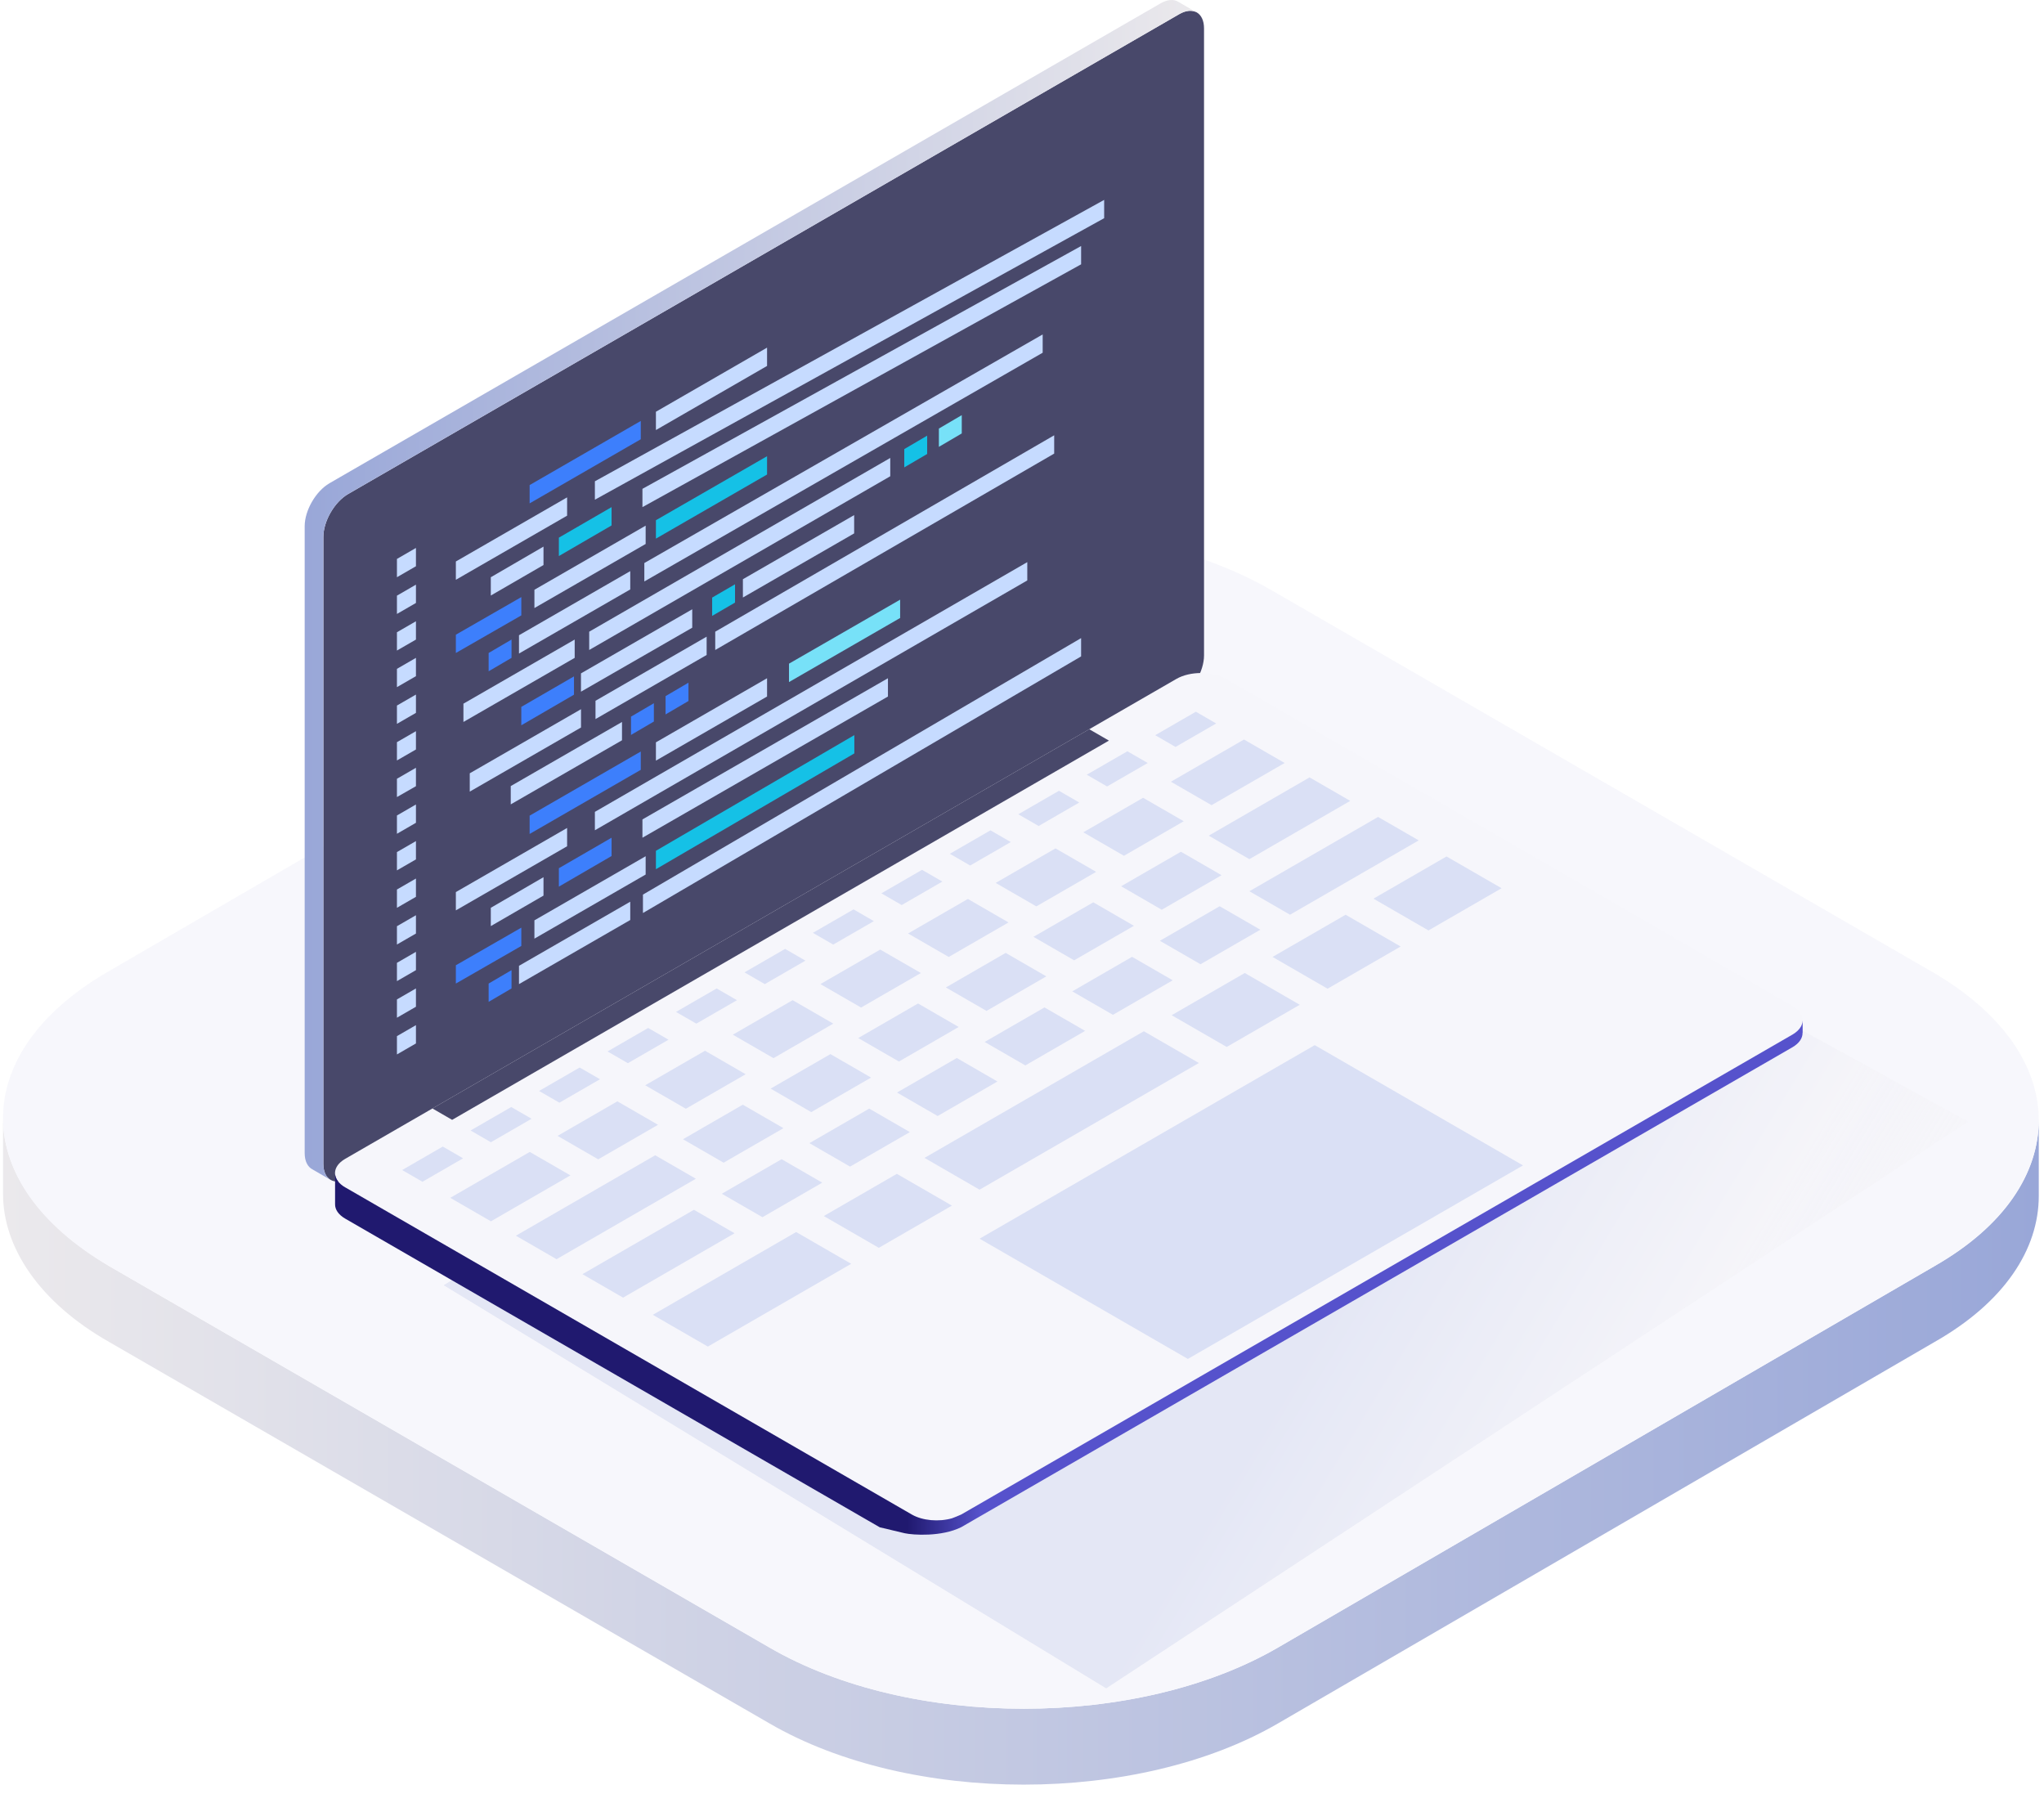 <svg width="147" height="129" viewBox="0 0 147 129" fill="none" xmlns="http://www.w3.org/2000/svg">
<path d="M139.119 91.05L91.91 118.475C81.813 124.342 65.439 124.342 55.342 118.475L7.86 91.05C2.811 88.048 0.219 84.228 0.219 80.407V85.865C0.219 89.686 2.811 93.642 7.86 96.508L55.342 123.933C65.439 129.8 81.813 129.8 91.91 123.933L139.119 96.508C144.168 93.642 146.624 89.822 146.624 86.001V80.544C146.624 84.364 144.168 88.185 139.119 91.05Z" fill="url(#paint0_linear_2231_50437)"/>
<path d="M138.982 69.901C149.079 75.768 149.216 85.183 139.119 91.05L91.909 118.475C81.812 124.342 65.439 124.342 55.342 118.475L7.859 91.05C-2.238 85.183 -2.374 75.768 7.723 69.901L54.932 42.475C65.029 36.608 81.403 36.608 91.5 42.475L138.982 69.901Z" fill="#F7F7FC"/>
<g opacity="0.3" filter="url(#filter0_f_2231_50437)">
<path d="M31.912 92.422L79.556 121.41L141.549 80.655L93.001 54L31.912 92.422Z" fill="url(#paint1_linear_2231_50437)" fill-opacity="0.7"/>
</g>
<path d="M23.256 83.697C23.256 84.827 24.057 85.289 25.035 84.724L84.812 50.213C85.791 49.648 86.591 48.262 86.591 47.13V2.042C86.591 0.912 85.791 0.45 84.812 1.015L25.035 35.526C24.057 36.091 23.256 37.477 23.256 38.609V83.697Z" fill="#48486A"/>
<path d="M23.69 34.752L83.467 0.241C83.963 -0.045 84.412 -0.068 84.736 0.127L86.015 0.869H86.01C85.693 0.715 85.273 0.751 84.809 1.018L25.032 35.529C24.054 36.094 23.254 37.48 23.254 38.612V83.7C23.254 84.26 23.451 84.657 23.77 84.844L22.493 84.103H22.497C22.14 83.933 21.912 83.523 21.912 82.922V37.837C21.912 36.707 22.712 35.321 23.69 34.754V34.752Z" fill="url(#paint2_linear_2231_50437)"/>
<path d="M25.033 81.962L84.81 47.449V3.071L25.033 37.582V81.962Z" fill="#48486A"/>
<path d="M65.571 108.909C66.55 109.474 68.15 109.474 69.129 108.909L128.906 74.398C129.884 73.833 129.884 72.909 128.906 72.344L88.161 48.821C87.183 48.256 85.582 48.256 84.603 48.821L24.827 83.332C23.848 83.897 23.848 84.821 24.827 85.386L65.571 108.911V108.909Z" fill="#F6F6FB"/>
<path d="M84.541 53.713L87.465 52.024L86.003 51.18L83.08 52.868L84.541 53.713Z" fill="#DAE0F5"/>
<path d="M79.618 56.554L82.542 54.868L81.08 54.024L78.157 55.71L79.618 56.554Z" fill="#DAE0F5"/>
<path d="M74.696 59.398L77.619 57.709L76.157 56.865L73.234 58.554L74.696 59.398Z" fill="#DAE0F5"/>
<path d="M69.772 62.239L72.693 60.553L71.232 59.709L68.31 61.395L69.772 62.239Z" fill="#DAE0F5"/>
<path d="M64.848 65.083L67.772 63.394L66.31 62.55L63.386 64.239L64.848 65.083Z" fill="#DAE0F5"/>
<path d="M59.923 67.925L62.847 66.239L61.385 65.394L58.461 67.081L59.923 67.925Z" fill="#DAE0F5"/>
<path d="M55.002 70.768L57.924 69.08L56.462 68.235L53.541 69.924L55.002 70.768Z" fill="#DAE0F5"/>
<path d="M50.078 73.61L53.001 71.924L51.539 71.08L48.616 72.768L50.078 73.61Z" fill="#DAE0F5"/>
<path d="M45.155 76.454L48.078 74.766L46.616 73.921L43.693 75.61L45.155 76.454Z" fill="#DAE0F5"/>
<path d="M40.23 79.295L43.151 77.609L41.69 76.765L38.768 78.451L40.23 79.295Z" fill="#DAE0F5"/>
<path d="M35.305 82.139L38.228 80.45L36.767 79.606L33.843 81.294L35.305 82.139Z" fill="#DAE0F5"/>
<path d="M30.382 84.981L33.305 83.294L31.843 82.45L28.92 84.138L30.382 84.981Z" fill="#DAE0F5"/>
<path d="M87.132 57.9L92.389 54.867L89.465 53.179L84.208 56.214L87.132 57.9Z" fill="#DAE0F5"/>
<path d="M89.851 61.782L97.107 57.592L94.182 55.903L86.928 60.093L89.851 61.782Z" fill="#DAE0F5"/>
<path d="M92.776 65.778L102.032 60.433L99.109 58.747L89.853 64.09L92.776 65.778Z" fill="#DAE0F5"/>
<path d="M102.733 66.908L107.99 63.873L104.031 61.588L98.776 64.623L102.733 66.908Z" fill="#DAE0F5"/>
<path d="M95.475 71.098L100.731 68.064L96.775 65.779L91.518 68.813L95.475 71.098Z" fill="#DAE0F5"/>
<path d="M88.222 75.287L93.477 72.254L89.52 69.969L84.263 73.004L88.222 75.287Z" fill="#DAE0F5"/>
<path d="M63.202 89.731L68.459 86.696L64.5 84.411L59.245 87.446L63.202 89.731Z" fill="#DAE0F5"/>
<path d="M50.906 96.833L61.216 90.881L57.257 88.596L46.949 94.548L50.906 96.833Z" fill="#DAE0F5"/>
<path d="M70.447 85.55L86.22 76.441L82.263 74.158L66.488 83.264L70.447 85.55Z" fill="#DAE0F5"/>
<path d="M80.832 61.54L85.133 59.056L82.209 57.369L77.908 59.852L80.832 61.54Z" fill="#DAE0F5"/>
<path d="M83.55 65.42L87.853 62.937L84.93 61.249L80.629 63.731L83.55 65.42Z" fill="#DAE0F5"/>
<path d="M86.338 69.339L90.64 66.856L87.716 65.168L83.415 67.653L86.338 69.339Z" fill="#DAE0F5"/>
<path d="M80.039 72.977L84.34 70.494L81.416 68.805L77.115 71.29L80.039 72.977Z" fill="#DAE0F5"/>
<path d="M73.739 76.615L78.04 74.131L75.117 72.444L70.815 74.927L73.739 76.615Z" fill="#DAE0F5"/>
<path d="M67.433 80.253L71.734 77.771L68.811 76.082L64.51 78.565L67.433 80.253Z" fill="#DAE0F5"/>
<path d="M61.134 83.891L65.436 81.409L62.512 79.72L58.211 82.204L61.134 83.891Z" fill="#DAE0F5"/>
<path d="M54.835 87.529L59.134 85.046L56.212 83.358L51.911 85.843L54.835 87.529Z" fill="#DAE0F5"/>
<path d="M44.81 93.314L52.829 88.683L49.906 86.997L41.887 91.626L44.81 93.314Z" fill="#DAE0F5"/>
<path d="M77.249 69.057L81.55 66.575L78.626 64.886L74.325 67.368L77.249 69.057Z" fill="#DAE0F5"/>
<path d="M70.948 72.695L75.249 70.212L72.326 68.523L68.024 71.008L70.948 72.695Z" fill="#DAE0F5"/>
<path d="M64.648 76.335L68.947 73.85L66.024 72.161L61.722 74.646L64.648 76.335Z" fill="#DAE0F5"/>
<path d="M58.344 79.972L62.645 77.489L59.722 75.801L55.421 78.283L58.344 79.972Z" fill="#DAE0F5"/>
<path d="M52.041 83.609L56.345 81.127L53.419 79.438L49.118 81.923L52.041 83.609Z" fill="#DAE0F5"/>
<path d="M40.026 90.549L50.044 84.764L47.12 83.076L37.102 88.86L40.026 90.549Z" fill="#DAE0F5"/>
<path d="M74.531 65.178L78.832 62.695L75.909 61.007L71.607 63.491L74.531 65.178Z" fill="#DAE0F5"/>
<path d="M68.23 68.815L72.531 66.333L69.608 64.644L65.306 67.127L68.23 68.815Z" fill="#DAE0F5"/>
<path d="M61.926 72.453L66.228 69.97L63.304 68.284L59.003 70.766L61.926 72.453Z" fill="#DAE0F5"/>
<path d="M55.627 76.093L59.928 73.609L57.004 71.922L52.703 74.405L55.627 76.093Z" fill="#DAE0F5"/>
<path d="M49.325 79.73L53.626 77.248L50.703 75.559L46.401 78.042L49.325 79.73Z" fill="#DAE0F5"/>
<path d="M43.022 83.368L47.323 80.885L44.4 79.197L40.099 81.681L43.022 83.368Z" fill="#DAE0F5"/>
<path d="M35.306 87.825L41.023 84.523L38.099 82.835L32.382 86.136L35.306 87.825Z" fill="#DAE0F5"/>
<path d="M32.516 80.529L79.752 53.257L78.334 52.438L31.098 79.71L32.516 80.529Z" fill="#48486A"/>
<path d="M70.449 89.074L94.553 75.156L109.532 83.805L85.428 97.721L70.449 89.074Z" fill="#DAE0F5"/>
<path d="M24.829 85.384L65.573 108.909C66.35 109.358 67.518 109.448 68.459 109.184C68.465 109.184 69.043 108.959 69.133 108.909L128.91 74.398C128.977 74.358 129.04 74.318 129.099 74.274C129.103 74.272 129.105 74.269 129.107 74.267C129.122 74.255 129.136 74.244 129.151 74.232C129.187 74.204 129.218 74.177 129.25 74.15C129.267 74.135 129.281 74.12 129.296 74.106C129.334 74.07 129.367 74.032 129.399 73.994C129.403 73.99 129.407 73.984 129.412 73.98C129.414 73.978 129.416 73.973 129.418 73.971C129.454 73.925 129.483 73.881 129.51 73.835C129.59 73.696 129.634 73.553 129.64 73.408H129.643V74.269H129.636C129.643 74.645 129.403 75.021 128.91 75.307L69.133 109.818C67.707 110.526 65.67 110.387 65.063 110.255C64.456 110.123 63.912 109.969 63.275 109.831L24.831 87.635C24.335 87.35 24.091 86.972 24.098 86.596V84.372C24.102 84.739 24.346 85.109 24.831 85.388L24.829 85.384Z" fill="url(#paint3_linear_2231_50437)"/>
<path d="M46.083 30.271L38.09 34.881V36.197L46.083 31.587V30.271Z" fill="#3D7FFC"/>
<path d="M79.409 14.374L42.783 34.61V35.934L79.409 15.69V14.374Z" fill="#C6DBFF"/>
<path d="M64.025 32.932L42.374 45.425V46.741L64.025 34.248V32.932Z" fill="#C6DBFF"/>
<path d="M40.785 35.766L32.785 40.376V41.692L40.785 37.082V35.766Z" fill="#C6DBFF"/>
<path d="M39.087 39.307L35.298 41.509V42.825L39.087 40.631V39.307Z" fill="#C6DBFF"/>
<path d="M41.28 48.639L37.491 50.832V52.156L41.28 49.955V48.639Z" fill="#3D7FFC"/>
<path d="M43.982 36.468L40.193 38.662V39.986L43.982 37.785V36.468Z" fill="#15C1E6"/>
<path d="M77.752 17.691L46.203 35.152V36.468L77.752 19.007V17.691Z" fill="#C6DBFF"/>
<path d="M75.815 31.302L51.438 45.425V46.741L75.815 32.618V31.302Z" fill="#C6DBFF"/>
<path d="M74.987 24.049L46.339 40.488V41.812L74.987 25.365V24.049Z" fill="#C6DBFF"/>
<path d="M37.492 42.937L32.785 45.641V46.956L37.492 44.253V42.937Z" fill="#3D7FFC"/>
<path d="M36.788 45.991L35.142 46.956V48.272L36.788 47.307V45.991Z" fill="#3D7FFC"/>
<path d="M47.026 50.569L45.38 51.534V52.85L47.026 51.885V50.569Z" fill="#3D7FFC"/>
<path d="M66.68 31.329L65.033 32.294V33.61L66.68 32.645V31.329Z" fill="#15C1E6"/>
<path d="M49.513 49.093L47.866 50.058V51.374L49.513 50.409V49.093Z" fill="#3D7FFC"/>
<path d="M69.168 29.853L67.522 30.818V32.134L69.168 31.169V29.853Z" fill="#77E1F8"/>
<path d="M52.862 42.016L51.216 42.973V44.289L52.862 43.332V42.016Z" fill="#15C1E6"/>
<path d="M45.326 41.07L37.325 45.68V46.996L45.326 42.386V41.07Z" fill="#C6DBFF"/>
<path d="M55.165 32.807L47.172 37.409V38.733L55.165 34.123V32.807Z" fill="#15C1E6"/>
<path d="M50.82 45.783L42.827 50.393V51.709L50.82 47.099V45.783Z" fill="#C6DBFF"/>
<path d="M46.434 37.8L38.434 42.41V43.725L46.434 39.116V37.8Z" fill="#C6DBFF"/>
<path d="M41.33 45.991L33.329 50.601V51.917L41.33 47.307V45.991Z" fill="#C6DBFF"/>
<path d="M49.784 43.813L41.783 48.423V49.739L49.784 45.138V43.813Z" fill="#C6DBFF"/>
<path d="M41.785 50.999L33.784 55.609V56.925L41.785 52.315V50.999Z" fill="#C6DBFF"/>
<path d="M44.733 51.917L36.732 56.527V57.843L44.733 53.233V51.917Z" fill="#C6DBFF"/>
<path d="M29.914 39.403L28.547 40.193V41.509L29.914 40.719V39.403Z" fill="#C6DBFF"/>
<path d="M29.914 42.043L28.547 42.833V44.149L29.914 43.359V42.043Z" fill="#C6DBFF"/>
<path d="M29.914 44.675L28.547 45.465V46.781L29.914 45.992V44.675Z" fill="#C6DBFF"/>
<path d="M29.914 47.307L28.547 48.097V49.413L29.914 48.623V47.307Z" fill="#C6DBFF"/>
<path d="M29.914 49.947L28.547 50.736V52.052L29.914 51.263V49.947Z" fill="#C6DBFF"/>
<path d="M29.914 52.579L28.547 53.369V54.685L29.914 53.895V52.579Z" fill="#C6DBFF"/>
<path d="M29.914 55.211L28.547 56.001V57.317L29.914 56.535V55.211Z" fill="#C6DBFF"/>
<path d="M29.914 57.851L28.547 58.641V59.957L29.914 59.167V57.851Z" fill="#C6DBFF"/>
<path d="M29.914 60.483L28.547 61.273V62.589L29.914 61.799V60.483Z" fill="#C6DBFF"/>
<path d="M55.165 24.999L47.172 29.609V30.925L55.165 26.315V24.999Z" fill="#C6DBFF"/>
<path d="M46.083 54.043L38.09 58.653V59.969L46.083 55.359V54.043Z" fill="#3D7FFC"/>
<path d="M73.88 40.423L42.783 58.381V59.705L73.88 41.739V40.423Z" fill="#C6DBFF"/>
<path d="M40.785 59.539L32.785 64.149V65.465L40.785 60.855V59.539Z" fill="#C6DBFF"/>
<path d="M39.087 63.079L35.298 65.28V66.596L39.087 64.403V63.079Z" fill="#C6DBFF"/>
<path d="M43.982 60.241L40.193 62.434V63.758L43.982 61.557V60.241Z" fill="#3D7FFC"/>
<path d="M63.859 48.772L46.203 58.925V60.241L63.859 50.087V48.772Z" fill="#C6DBFF"/>
<path d="M77.751 45.886L46.239 64.331V65.655L77.751 47.202V45.886Z" fill="#C6DBFF"/>
<path d="M37.492 66.708L32.785 69.412V70.728L37.492 68.024V66.708Z" fill="#3D7FFC"/>
<path d="M36.788 69.763L35.142 70.728V72.044L36.788 71.079V69.763Z" fill="#3D7FFC"/>
<path d="M45.326 64.842L37.325 69.452V70.768L45.326 66.158V64.842Z" fill="#C6DBFF"/>
<path d="M61.442 52.862L47.172 61.181V62.505L61.442 54.178V52.862Z" fill="#15C1E6"/>
<path d="M64.736 43.122L56.743 47.724V49.048L64.736 44.438V43.122Z" fill="#77E1F8"/>
<path d="M46.434 61.572L38.434 66.182V67.498L46.434 62.888V61.572Z" fill="#C6DBFF"/>
<path d="M61.429 37.041L53.428 41.651V42.967L61.429 38.357V37.041Z" fill="#C6DBFF"/>
<path d="M29.914 63.175L28.547 63.965V65.281L29.914 64.491V63.175Z" fill="#C6DBFF"/>
<path d="M29.914 65.815L28.547 66.604V67.92L29.914 67.131V65.815Z" fill="#C6DBFF"/>
<path d="M29.914 68.447L28.547 69.237V70.553L29.914 69.763V68.447Z" fill="#C6DBFF"/>
<path d="M29.914 71.079L28.547 71.869V73.185L29.914 72.395V71.079Z" fill="#C6DBFF"/>
<path d="M29.914 73.719L28.547 74.509V75.825L29.914 75.035V73.719Z" fill="#C6DBFF"/>
<path d="M55.165 48.772L47.172 53.382V54.697L55.165 50.087V48.772Z" fill="#C6DBFF"/>
<defs>
<filter id="filter0_f_2231_50437" x="26.936" y="49.024" width="119.59" height="77.363" filterUnits="userSpaceOnUse" color-interpolation-filters="sRGB">
<feFlood flood-opacity="0" result="BackgroundImageFix"/>
<feBlend mode="normal" in="SourceGraphic" in2="BackgroundImageFix" result="shape"/>
<feGaussianBlur stdDeviation="2.488" result="effect1_foregroundBlur_2231_50437"/>
</filter>
<linearGradient id="paint0_linear_2231_50437" x1="146.624" y1="104.395" x2="0.219" y2="104.395" gradientUnits="userSpaceOnUse">
<stop stop-color="#99A7D8"/>
<stop offset="1" stop-color="#EBE9EC"/>
</linearGradient>
<linearGradient id="paint1_linear_2231_50437" x1="123.388" y1="128.473" x2="43.836" y2="80.355" gradientUnits="userSpaceOnUse">
<stop stop-color="#EBE9EC" stop-opacity="0"/>
<stop offset="0.194" stop-color="#EBE9EC"/>
<stop offset="0.45" stop-color="#99A7D8"/>
<stop offset="0.758" stop-color="#99A7D8"/>
</linearGradient>
<linearGradient id="paint2_linear_2231_50437" x1="21.912" y1="42.467" x2="86.015" y2="42.467" gradientUnits="userSpaceOnUse">
<stop stop-color="#99A7D8"/>
<stop offset="1" stop-color="#EBE9EC"/>
</linearGradient>
<linearGradient id="paint3_linear_2231_50437" x1="129.643" y1="91.882" x2="24.096" y2="91.882" gradientUnits="userSpaceOnUse">
<stop offset="0.56" stop-color="#5652CC"/>
<stop offset="0.61" stop-color="#20196F"/>
</linearGradient>
</defs>
</svg>
